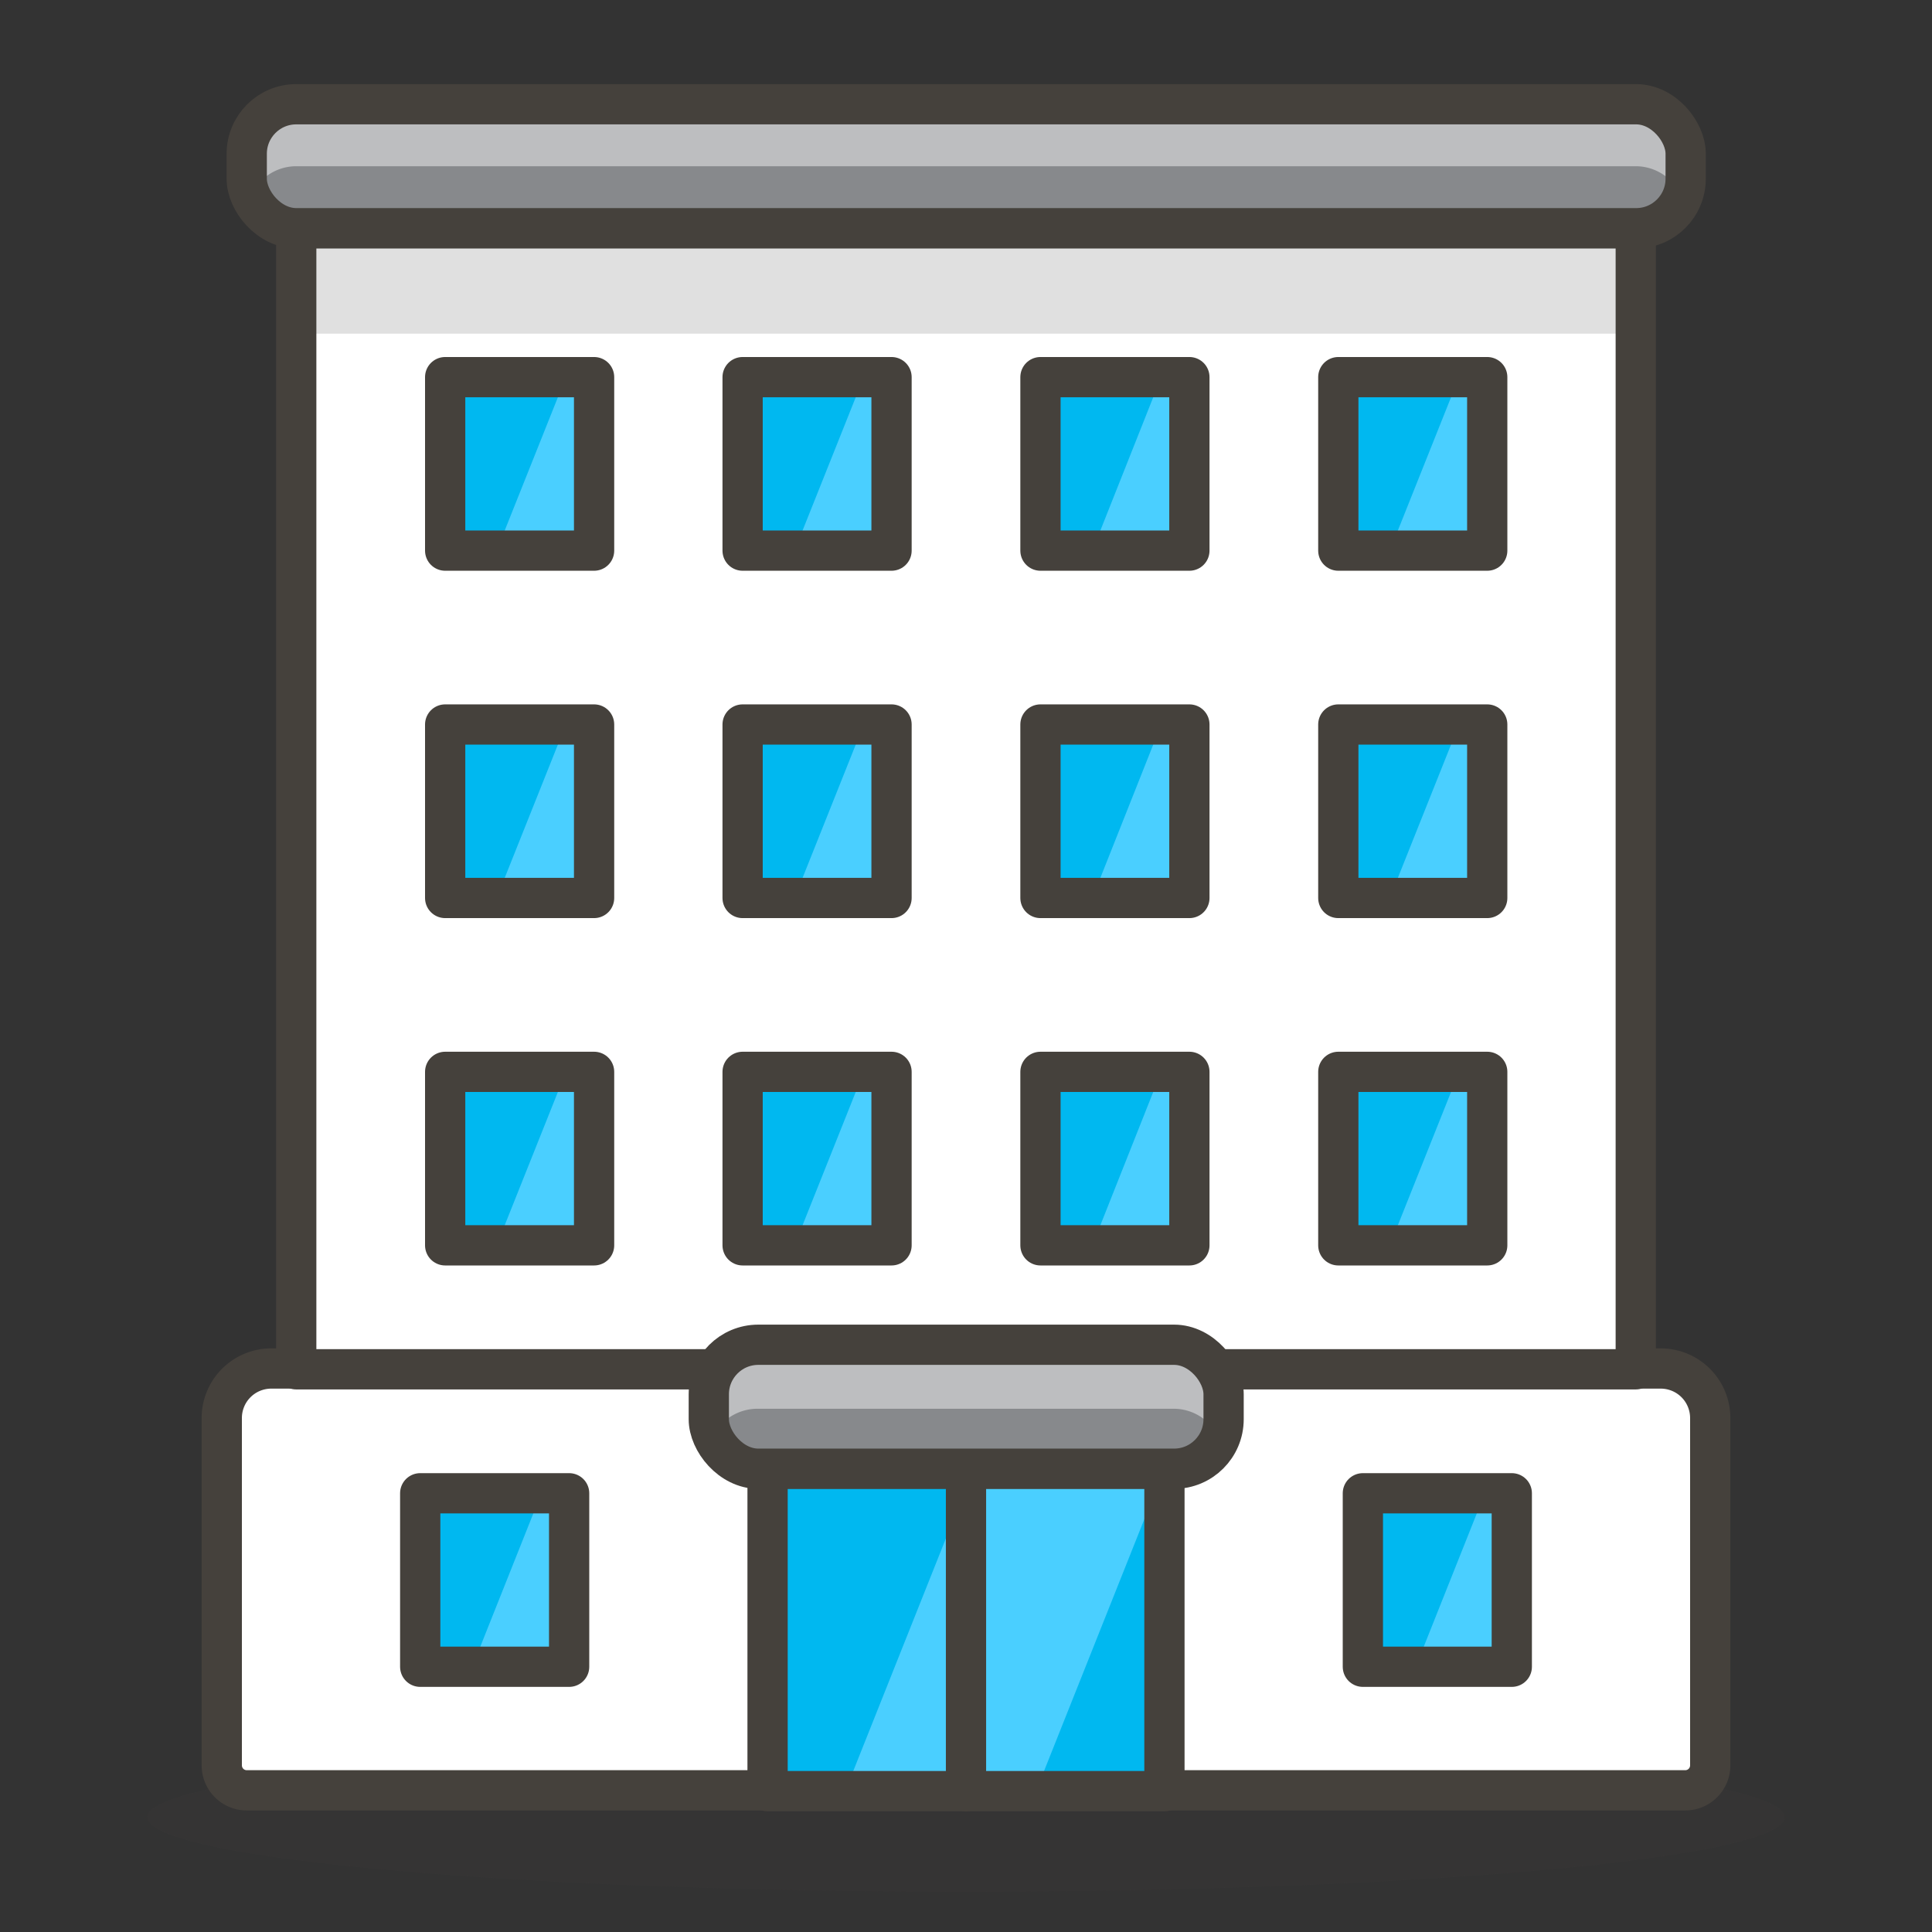 <svg id="Icons" xmlns="http://www.w3.org/2000/svg" viewBox="0 0 48 48"><rect x="0" y="0" width="48" height="48" fill="#333333" stroke="none"/><defs><style>.cls-1{fill:#45413c;opacity:0.15;}.cls-2,.cls-3{fill:#fff;}.cls-2,.cls-5{stroke:#45413c;stroke-linecap:round;stroke-linejoin:round;}.cls-4{fill:#e0e0e0;}.cls-5{fill:none;}.cls-6{fill:#87898c;}.cls-7{fill:#bdbec0;}.cls-8{fill:#00b8f0;}.cls-9{fill:#4acfff;}</style></defs><title>587-office-building</title><g id="_Group_" data-name="&lt;Group&gt;"><ellipse id="_Ellipse_" data-name="&lt;Ellipse&gt;" class="cls-1" cx="24" cy="45.15" rx="20.34" ry="1.85"/><path id="_Rectangle_" data-name="&lt;Rectangle&gt;" class="cls-2" d="M6.74,34H41.26a1.23,1.23,0,0,1,1.23,1.23v8.63a.62.62,0,0,1-.62.62H6.13a.62.62,0,0,1-.62-.62V35.25A1.23,1.23,0,0,1,6.74,34Z"/><rect id="_Rectangle_2" data-name="&lt;Rectangle&gt;" class="cls-3" x="7.36" y="5.67" width="33.28" height="28.35"/><rect id="_Rectangle_3" data-name="&lt;Rectangle&gt;" class="cls-4" x="7.36" y="5.67" width="33.28" height="2.62"/><rect id="_Rectangle_4" data-name="&lt;Rectangle&gt;" class="cls-5" x="7.36" y="5.67" width="33.28" height="28.35"/><rect id="_Rectangle_5" data-name="&lt;Rectangle&gt;" class="cls-6" x="6.13" y="2.59" width="35.75" height="3.08" rx="1.23" ry="1.23"/><path id="_Path_" data-name="&lt;Path&gt;" class="cls-7" d="M40.64,2.59H7.36A1.23,1.23,0,0,0,6.13,3.82v.62a1.18,1.18,0,0,0,.09.46,1.23,1.23,0,0,1,1.14-.77H40.64a1.23,1.23,0,0,1,1.14.77,1.18,1.18,0,0,0,.09-.46V3.82A1.23,1.23,0,0,0,40.64,2.59Z"/><rect id="_Rectangle_6" data-name="&lt;Rectangle&gt;" class="cls-5" x="6.13" y="2.59" width="35.75" height="3.08" rx="1.23" ry="1.23"/><rect id="_Rectangle_7" data-name="&lt;Rectangle&gt;" class="cls-8" x="19.07" y="36.49" width="9.86" height="8.01"/><polygon id="_Path_2" data-name="&lt;Path&gt;" class="cls-9" points="21 44.5 25.74 44.5 28.93 36.49 28.93 36.49 24.19 36.49 21 44.5"/><rect id="_Rectangle_8" data-name="&lt;Rectangle&gt;" class="cls-5" x="19.07" y="36.49" width="9.86" height="8.01"/><rect id="_Rectangle_9" data-name="&lt;Rectangle&gt;" class="cls-8" x="10.44" y="37.1" width="3.7" height="4.31"/><polygon id="_Path_3" data-name="&lt;Path&gt;" class="cls-9" points="11.73 41.42 14.14 41.42 14.14 37.1 13.45 37.1 11.73 41.42"/><rect id="_Rectangle_10" data-name="&lt;Rectangle&gt;" class="cls-8" x="11.06" y="26.63" width="3.7" height="4.31"/><polygon id="_Path_4" data-name="&lt;Path&gt;" class="cls-9" points="12.34 30.94 14.75 30.94 14.75 26.63 14.06 26.63 12.34 30.94"/><rect id="_Rectangle_11" data-name="&lt;Rectangle&gt;" class="cls-8" x="33.25" y="26.63" width="3.7" height="4.31"/><polygon id="_Path_5" data-name="&lt;Path&gt;" class="cls-9" points="34.53 30.94 36.94 30.94 36.94 26.63 36.25 26.63 34.53 30.94"/><rect id="_Rectangle_12" data-name="&lt;Rectangle&gt;" class="cls-8" x="25.85" y="26.63" width="3.7" height="4.31"/><polygon id="_Path_6" data-name="&lt;Path&gt;" class="cls-9" points="27.14 30.94 29.55 30.94 29.55 26.63 28.85 26.63 27.14 30.94"/><rect id="_Rectangle_13" data-name="&lt;Rectangle&gt;" class="cls-8" x="18.45" y="26.63" width="3.7" height="4.31"/><polygon id="_Path_7" data-name="&lt;Path&gt;" class="cls-9" points="19.74 30.94 22.15 30.94 22.15 26.63 21.46 26.63 19.74 30.94"/><rect id="_Rectangle_14" data-name="&lt;Rectangle&gt;" class="cls-8" x="11.06" y="18" width="3.7" height="4.31"/><polygon id="_Path_8" data-name="&lt;Path&gt;" class="cls-9" points="12.34 22.31 14.75 22.31 14.75 18 14.06 18 12.34 22.31"/><rect id="_Rectangle_15" data-name="&lt;Rectangle&gt;" class="cls-8" x="33.25" y="18" width="3.7" height="4.31"/><polygon id="_Path_9" data-name="&lt;Path&gt;" class="cls-9" points="34.53 22.31 36.94 22.31 36.94 18 36.25 18 34.53 22.31"/><rect id="_Rectangle_16" data-name="&lt;Rectangle&gt;" class="cls-8" x="25.85" y="18" width="3.7" height="4.31"/><polygon id="_Path_10" data-name="&lt;Path&gt;" class="cls-9" points="27.14 22.31 29.55 22.31 29.55 18 28.85 18 27.14 22.31"/><rect id="_Rectangle_17" data-name="&lt;Rectangle&gt;" class="cls-8" x="18.45" y="18" width="3.7" height="4.31"/><polygon id="_Path_11" data-name="&lt;Path&gt;" class="cls-9" points="19.74 22.31 22.15 22.31 22.15 18 21.46 18 19.74 22.31"/><rect id="_Rectangle_18" data-name="&lt;Rectangle&gt;" class="cls-8" x="11.06" y="9.37" width="3.7" height="4.31"/><polygon id="_Path_12" data-name="&lt;Path&gt;" class="cls-9" points="12.34 13.68 14.75 13.68 14.75 9.37 14.06 9.37 12.34 13.68"/><rect id="_Rectangle_19" data-name="&lt;Rectangle&gt;" class="cls-8" x="33.25" y="9.37" width="3.7" height="4.31"/><polygon id="_Path_13" data-name="&lt;Path&gt;" class="cls-9" points="34.53 13.68 36.94 13.68 36.94 9.37 36.25 9.37 34.53 13.68"/><rect id="_Rectangle_20" data-name="&lt;Rectangle&gt;" class="cls-8" x="25.85" y="9.37" width="3.7" height="4.31"/><polygon id="_Path_14" data-name="&lt;Path&gt;" class="cls-9" points="27.14 13.68 29.55 13.68 29.55 9.37 28.85 9.37 27.14 13.68"/><rect id="_Rectangle_21" data-name="&lt;Rectangle&gt;" class="cls-8" x="18.45" y="9.37" width="3.7" height="4.31"/><polygon id="_Path_15" data-name="&lt;Path&gt;" class="cls-9" points="19.74 13.68 22.15 13.68 22.15 9.37 21.46 9.37 19.74 13.68"/><rect id="_Rectangle_22" data-name="&lt;Rectangle&gt;" class="cls-5" x="11.06" y="26.63" width="3.7" height="4.31"/><rect id="_Rectangle_23" data-name="&lt;Rectangle&gt;" class="cls-5" x="33.25" y="26.63" width="3.7" height="4.31"/><rect id="_Rectangle_24" data-name="&lt;Rectangle&gt;" class="cls-5" x="25.85" y="26.63" width="3.7" height="4.31"/><rect id="_Rectangle_25" data-name="&lt;Rectangle&gt;" class="cls-5" x="18.45" y="26.63" width="3.7" height="4.31"/><rect id="_Rectangle_26" data-name="&lt;Rectangle&gt;" class="cls-5" x="11.06" y="18" width="3.7" height="4.31"/><rect id="_Rectangle_27" data-name="&lt;Rectangle&gt;" class="cls-5" x="33.25" y="18" width="3.7" height="4.31"/><rect id="_Rectangle_28" data-name="&lt;Rectangle&gt;" class="cls-5" x="25.85" y="18" width="3.7" height="4.31"/><rect id="_Rectangle_29" data-name="&lt;Rectangle&gt;" class="cls-5" x="18.45" y="18" width="3.7" height="4.31"/><rect id="_Rectangle_30" data-name="&lt;Rectangle&gt;" class="cls-5" x="11.06" y="9.37" width="3.7" height="4.31"/><rect id="_Rectangle_31" data-name="&lt;Rectangle&gt;" class="cls-5" x="33.25" y="9.37" width="3.7" height="4.31"/><rect id="_Rectangle_32" data-name="&lt;Rectangle&gt;" class="cls-5" x="25.85" y="9.37" width="3.7" height="4.31"/><rect id="_Rectangle_33" data-name="&lt;Rectangle&gt;" class="cls-5" x="18.45" y="9.37" width="3.7" height="4.31"/><rect id="_Rectangle_34" data-name="&lt;Rectangle&gt;" class="cls-8" x="33.86" y="37.1" width="3.7" height="4.31"/><polygon id="_Path_16" data-name="&lt;Path&gt;" class="cls-9" points="35.17 41.42 37.59 41.42 37.59 37.1 36.89 37.1 35.17 41.42"/><rect id="_Rectangle_35" data-name="&lt;Rectangle&gt;" class="cls-5" x="10.44" y="37.1" width="3.7" height="4.31"/><rect id="_Rectangle_36" data-name="&lt;Rectangle&gt;" class="cls-5" x="33.86" y="37.1" width="3.7" height="4.31"/><line id="_Path_17" data-name="&lt;Path&gt;" class="cls-5" x1="24" y1="36.49" x2="24" y2="44.5"/><rect id="_Rectangle_37" data-name="&lt;Rectangle&gt;" class="cls-6" x="17.61" y="33.41" width="12.79" height="3.08" rx="1.23" ry="1.23"/><path id="_Path_18" data-name="&lt;Path&gt;" class="cls-7" d="M29.16,33.41H18.84a1.23,1.23,0,0,0-1.23,1.23v.61a1.45,1.45,0,0,0,.08.47A1.25,1.25,0,0,1,18.84,35H29.16a1.23,1.23,0,0,1,1.14.77,1.23,1.23,0,0,0,.09-.47v-.61A1.23,1.23,0,0,0,29.16,33.41Z"/><rect id="_Rectangle_38" data-name="&lt;Rectangle&gt;" class="cls-5" x="17.61" y="33.41" width="12.79" height="3.08" rx="1.23" ry="1.23"/></g></svg>